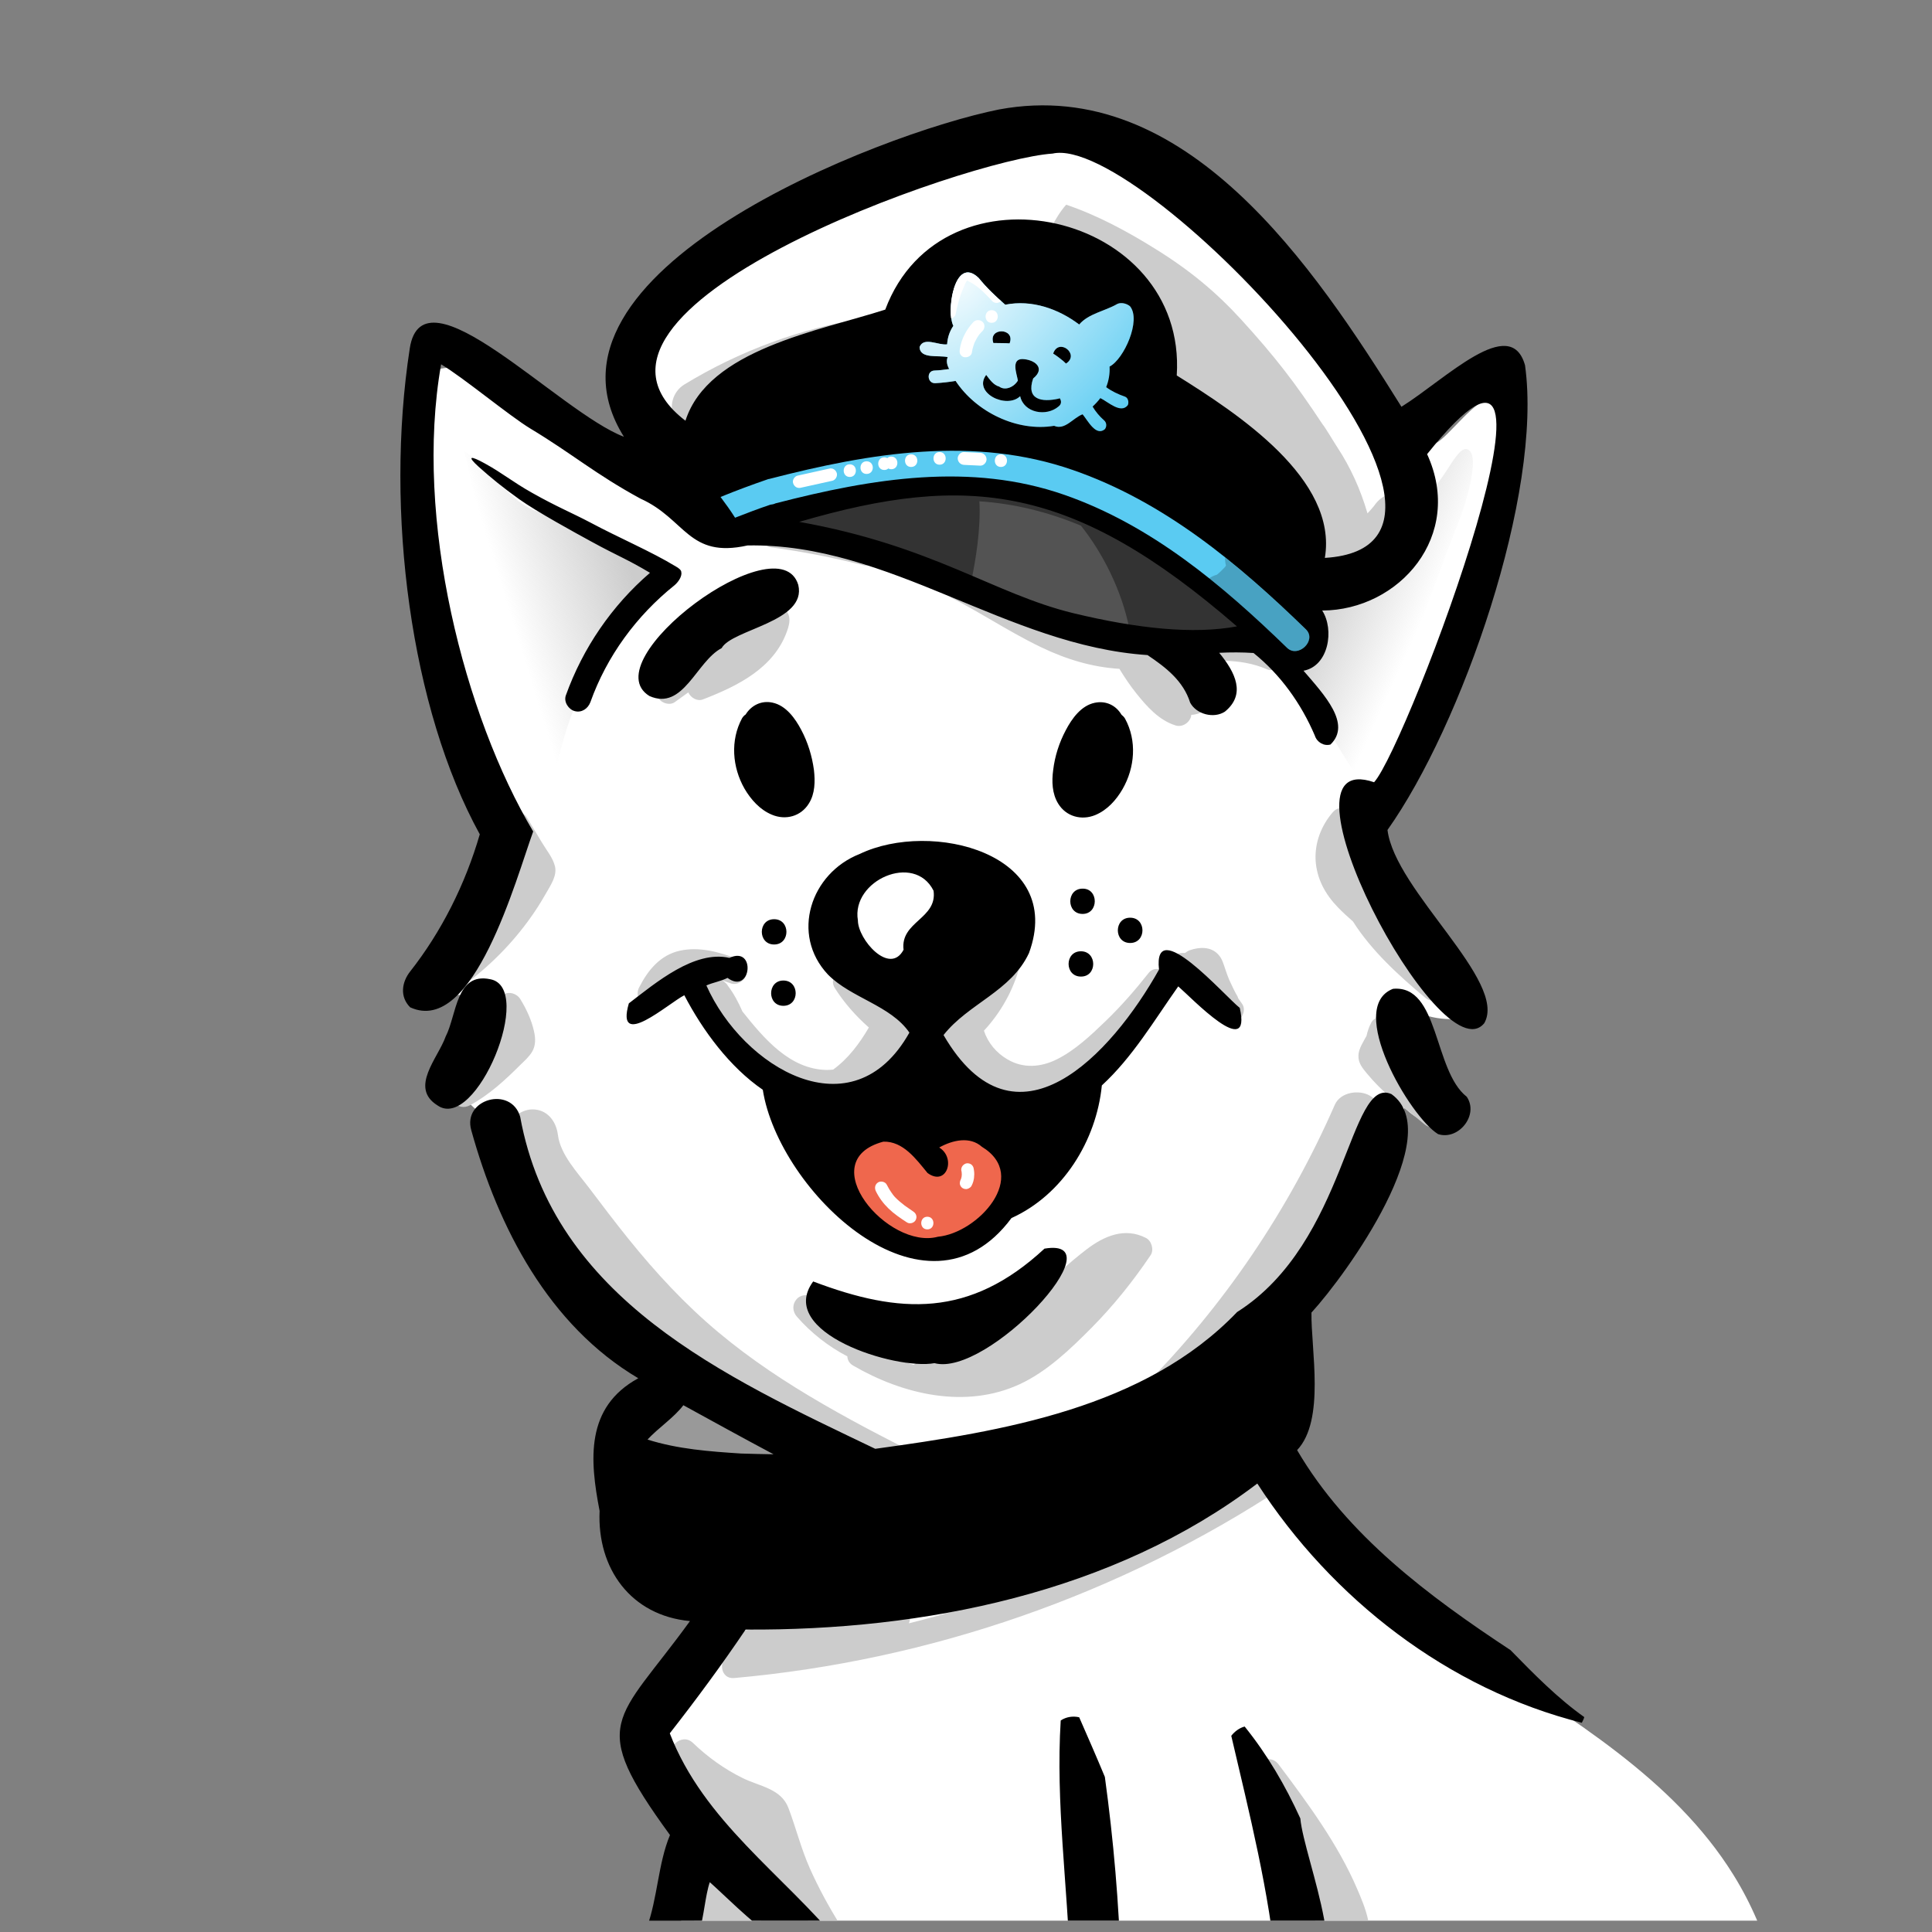 <?xml version="1.0" encoding="UTF-8"?> <svg xmlns="http://www.w3.org/2000/svg" xmlns:xlink="http://www.w3.org/1999/xlink" version="1.1" x="0px" y="0px" viewBox="0 0 1024 1024" style="enable-background:new 0 0 1024 1024;" xml:space="preserve"><rect x="0" y="0" width="1024" height="1024" fill="#808080" stroke="none"/> <style type="text/css"> .st0{display:none;} .st1{display:inline;fill:#FFFFFF;} .st2{clip-path:url(#SVGID_2_);} .st3{fill:#FFFFFF;} .st4{fill:url(#SVGID_3_);} .st5{fill:url(#SVGID_4_);} .st6{fill:#EF674D;} .st7{fill:#999999;} .st8{fill:#CCCCCC;} .st9{fill:#333333;} .st10{opacity:0.16;fill:#FFFFFF;} .st11{fill:#5ACBF2;} .st12{opacity:0.9;fill:url(#SVGID_5_);} .st13{opacity:0.2;} </style> <g id="Фон" class="st0"> <rect x="0" y="0" class="st1" width="1024" height="1024"></rect> </g> <g id="Собака"> <g> <defs> <rect id="SVGID_1_" y="-6" width="1024" height="1024"></rect> </defs> <clipPath id="SVGID_2_"> <use xlink:href="#SVGID_1_" style="overflow:visible;"></use> </clipPath> <g class="st2"> <path class="st3" d="M945.7,1096.2c1.5-35.8-8-72-26.9-102.4c-31.8-51.3-86.5-83-136.9-116.4c-28.4-18.8-56.2-39.5-78.7-65.2 c-24.3-27.7-32.9-59.5-42.1-94.6c40.5-32.7,70.4-80.2,83.2-130.6c6.6,6.7,14.3,9.6,23.7,10.7c-12.4-19.1-18.3-41.3-21.8-63.8 c11.3,6.7,23.5,7.7,36.3,4.5c-24.7-31.5-48.3-65-60.4-103.2c10.7-2,19.1-10.8,26-19.2c6.9-8.4,9.2-18.7,12.8-28.9 c14-39.1,24.2-74,36.6-118.5c1.9-6.7-0.3-14-2.7-20.5c-2.4-6.5,1.5-33.5-4.9-36c-6.4-2.5-22.4,19.7-28.6,22.6 c-6.3,2.9-11.6,7.4-16.8,11.9c-23.8-66-76.5-117-135.4-155.3c-8.8-5.7-17.8-11.2-27.6-14.8c-25.9-9.5-44.3-0.8-68.8,5.7 c-27.6,7.4-55,15.4-81.2,26.9c-32.3,14.3-62.7,34.2-84.7,61.9c-6.1,7.6-11.6,16.2-12.8,25.9c-2.4,19.2,12.2,35.9,26.1,49.2 c-21.3-13.9-47.3-12.9-71.6-20.1c-18.1-5.3-24.4-27.8-42.9-31.4c0,0-10.6-0.2-14.2,1.5c-6.3,3-13.5,27.2-13.3,34.1 c2.7,76.1,5.5,155.4,51.6,216.4c-8.4,28.5-21.6,54.4-38.5,78.8c9,1.4,16.7,2.7,25.7,4.2c0.4,17.4-4.4,34.8-15.7,48 c8.6,8.2,15.3,15,25.2,21.4c12.5,54.6,48.6,102.1,96.6,131c-8.8,10.8-23.7,15.6-30.7,27.6c-4.6,8-5.1,17.6-4.9,26.8 c0.2,9.6,0.9,19.2,2.2,28.7c0.5,3.8,1.1,7.6,2.8,11c1.8,3.8,4.8,6.8,7.8,9.8c6.2,6.3,12.4,12.6,20,17.1s16.7,7,25.2,4.9 c-8.6,19.9-24,36.6-37.1,53.9c-4.7,6.2-9.5,13.4-8.2,21c0.7,3.9,2.8,7.3,5,10.5c8.1,12.2,17.1,23.8,26.8,34.8 c-4.6,23.7-12.6,46.7-19.2,69.9L945.7,1096.2z"></path> <linearGradient id="SVGID_3_" gradientUnits="userSpaceOnUse" x1="700.873" y1="302.465" x2="754.764" y2="326.895"> <stop offset="0" style="stop-color:#CCCCCC"></stop> <stop offset="1" style="stop-color:#CCCCCC;stop-opacity:0"></stop> </linearGradient> <path class="st4" d="M750.2,263.6c13,1.1,21.4-30.3,28.4-25c6.1,4.6-3,31.5-4.2,34.7c-12.5,31.5-22.6,61.6-34.4,91.8 c-6.1,15.6-13.6,30.2-22,44.4c-15.5-22.6-24.5-46.7-45.3-64.5c7.3-9.5,11.1-20.3,13.9-32c10.6,2.3,21.7,5.6,31.9,1.8 c3.1-1.2,6-2.8,8.8-4.5c5.7-3.3,11.4-6.7,15.9-11.5C751.5,289.9,753.8,275.2,750.2,263.6z"></path> <linearGradient id="SVGID_4_" gradientUnits="userSpaceOnUse" x1="335" y1="302.874" x2="269.59" y2="323.074"> <stop offset="0" style="stop-color:#CCCCCC"></stop> <stop offset="1" style="stop-color:#CCCCCC;stop-opacity:0"></stop> </linearGradient> <path class="st5" d="M246.1,239.2c18.6,12.1,22.8,28.8,44.5,33.6c10,2.2,17.3,10.8,26.6,15c13.2,6,32.5,5.8,41.8,17 c-34.6,31.3-54.3,55.9-63.9,101.5C273.3,343.9,260,302,246.1,239.2z"></path> <path class="st6" d="M491.4,663.2c20.9,3.1,41.2-12.9,48.9-32.5c2-5,3.3-10.5,2.4-15.8c-1.4-8.1-8-14.5-15.5-17.7 c-7.5-3.3-15.9-3.8-24.1-3.9c-7.7-0.1-15.5,0.2-23.2,0.9c-21.1,1.8-44.8,14.4-30.7,39C458,648.3,473.7,660.6,491.4,663.2z"></path> <path class="st7" d="M441.2,776.9c-27.5-12.5-53.4-28.7-76.8-47.9c-12.3,11.3-23.5,24.5-34,37.5 C366.8,781.5,403.1,786.5,441.2,776.9z"></path> <path class="st8" d="M480,291.6c-2.7-4.7,0.8-12.1,7.2-9.9c21,7.2,41.1,16.7,60,28.3c1.9-1.9,4.7-2.7,7.8-1.1 c9.2,5.3,18.7,9.8,28.7,13.4c1.2,0.5,2.1,1.3,2.8,2.1c2.3,0,4.7,0.4,6.9,0.6c17.7,2,35.3,4,53,6c3.7,0.4,5.7,3.1,6.2,6 c6.1,0.3,12.1,1.2,18.1,3.2c2.7,3.7,5.3,7.5,7.9,11.3c-1.1,2.8-3.8,4.7-7.4,3.1c-14.4-6.1-29.5-4.6-44.6-2.6 c4.2,4.8,8.3,9.5,12.5,14.3c3,3.4,2.4,8-1.4,10.6c-1.9,1.3-4.1,1.9-6.3,2c-0.1,0.6-0.1,1.1-0.4,1.7c-1.3,3-4.7,4.9-7.9,3.9 c-8.8-2.7-15.3-10.1-20.9-17.1c-3.3-4.1-6.2-8.5-8.9-12.9c-14.4-0.9-28.1-5-41.6-11.5c-18.9-9.1-36.2-21.2-55.3-30.1 c-11.5-5.4-23.4-9.8-35.5-13.4c-1.1,0.3-2.2,0.4-3.3,0.1c-16.1-4.1-32.4-7.3-48.9-9.5c-3.6-0.5-5.6-5.1-4.7-8.3 c1.1-3.8,4.7-5.2,8.3-4.7c5.9,0.8,11.7,1.8,17.5,2.9c1.3-0.7,2.7-1.1,4.5-0.8C450,282,465.2,286.2,480,291.6z M389.1,889.4 c104-9.3,204.7-44.2,291.9-101.8c7.2-4.7,0.5-16.4-6.8-11.6c-58.9,38.9-124.2,67.4-192.5,84.4c0.6-1.4,0.8-3,0.4-4.4 c-1-3.8-4.7-5.3-8.3-4.7c-9,1.5-18,2.9-27.1,4.4c-6.7,0.2-13.5,0.6-20.2,1.2l-13.3,0.7c-1.5,0.1-2.7,0.7-3.7,1.4 c-2.6,0.4-5.1,0.7-7.7,1.2c-2.4,0.4-3.7,1.8-4.3,3.5c-3.2,0.5-6.4,1-9.7,1.6c-5.9,1-6,8.8-2.1,11.9 C380.8,880.4,381.8,890,389.1,889.4z M608.8,515.7c-7.1,9-14.6,17.6-22.9,25.6c-7.8,7.5-16,15.3-25.8,20.2 c-8.5,4.2-17.8,4.9-26.1,0c-5.9-3.4-10.4-8.8-12.5-15.2c8.9-9.6,15.5-21.3,18.9-34c0.9-3.4-1.1-7.5-4.7-8.3 c-3.5-0.8-7.3,1.1-8.3,4.7c-0.8,2.8-1.7,5.6-2.7,8.3c0,0-0.1,0.1-0.1,0.2c-0.1,0.2-0.3,0.7-0.4,0.8c-0.3,0.6-0.6,1.3-0.9,1.9 c-0.6,1.3-1.3,2.7-2.1,4c-1.4,2.5-3,5-4.7,7.3c-0.2,0.3-0.4,0.6-0.6,0.9c0,0,0,0,0,0.1c-0.3,0.4-0.7,0.9-1,1.3 c-2.4-0.5-5.1,0.1-6.7,2c-4.2-4.6-12.8-1.2-11.4,6.2c3.6,19.4,12,40.5,33.2,45.8c4,1,6.9-1.5,7.9-4.5c6.4,2.3,13.2,2.9,20.1,0.3 c12.6-4.8,23.3-16.3,32.7-25.6c10-9.9,19-20.7,27.4-32c0.1-0.1,0.2-0.2,0.3-0.3c0,0,0,0,0,0c0.3-0.5,0.7-0.9,1.1-1.4 C623.8,517.7,613.5,509.7,608.8,515.7z M626.3,518.6c0.6-0.1,1.3-0.1,1.9,0c0.3,0.1,0.7,0.1,0.8,0.2c0.3,0.1,0.7,0.2,1,0.3 c0,0,0,0,0,0c0.5,0.2,1.2,0.7,1.3,0.7c0.3,0.2,0.6,0.4,0.9,0.6c0,0,0,0,0,0c0.5,0.4,0.9,0.8,1.4,1.2c1,1,2,2.1,2.9,3.2 c0,0,0.1,0.1,0.1,0.2c0.1,0.2,0.3,0.4,0.3,0.4c0.4,0.5,0.8,1.1,1.2,1.6c1,1.3,1.9,2.6,2.9,3.9c1.9,2.6,3.8,5.3,5.7,7.9 c1.1,1.5,2.2,2.6,4,3.1c1.6,0.4,3.8,0.2,5.2-0.7c2.8-1.8,4.6-6.2,2.4-9.2c-0.7-1-1.4-2-2.1-3c-0.1-0.2-0.1-0.5-0.2-0.7 c-1.7-2.9-3.1-6-4.5-9c-0.7-1.8-1.4-3.5-2-5.4c-1-2.9-1.7-5.8-3.8-8c-3.9-4.3-10-4-15-2.3c-1,0.3-1.8,0.9-2.6,1.5 c-0.6,0-1.2,0-1.8,0c-1.8,0.2-3.4,0.6-4.8,2c-1.2,1.2-2,3.1-2,4.8C619.7,515.2,622.5,518.9,626.3,518.6z M441.6,566.9 c-1.1,0.1-2.2,0.2-3.2,0.2c-19.7-0.2-33.5-16.7-44.9-31c-2.1-4.8-4.5-9.4-7.7-13.6c-0.4-0.8-1-1.4-1.7-1.9 c-0.6-0.6-1.4-1-2.3-1.2c-1.6-0.4-3.8-0.2-5.2,0.7c-1.4,0.9-2.7,2.3-3.1,4c-0.4,1.6-0.4,3.8,0.7,5.2c2.6,3.5,4.8,7.3,6.6,11.2 c0.3,1.1,0.8,2.1,1.5,3c14.3,17.9,31.8,37,56.3,36.9c1.8,1.1,4.1,1.5,6.6,0.2c0.5-0.3,1.1-0.6,1.6-0.9c0.7-0.1,1.5-0.2,2.2-0.3 c1.4,1.7,3.6,2.5,6.3,1.5c10.1-3.6,17.4-10.4,23.5-18.5c4.1-4.5,7.5-9.7,9.8-15.5c0.1-0.1,0.1-0.2,0.2-0.3c0,0,0,0,0,0 c0.2-0.5,0.5-1,0.7-1.6c1.9-5.3-3.6-9.1-8.2-8.2c-0.3-0.4-0.6-0.7-0.9-1c0.1-0.4,0.3-0.8,0.4-1.2c1.6-7.1-8.7-12.3-12.3-5.2 c-0.5,1-1,2-1.5,3c-1.5-1.4-2.9-2.8-4.3-4.3c-0.9-0.9-1.7-1.9-2.5-2.9c-0.4-0.5-0.9-1-1.3-1.5c-0.1-0.2-0.3-0.4-0.4-0.5 c-1.5-2.1-3.1-4.2-4.5-6.4c-1.9-3-6.1-4.4-9.2-2.4c-3,1.9-4.4,6-2.4,9.2c5,7.9,11.1,14.8,18.1,21 C455.6,553,449.7,561,441.6,566.9z M607.3,656.1c-11.2-5.7-22.1-1-31.4,6.1c-9.5,7.3-18.3,15.5-27.3,23.4 c-18.3,15.9-37.6,31.4-61.8,36.5c-1,0.2-1.8,0.7-2.5,1.3c-2.8-0.8-5.5-1.8-8.1-2.8c0.2-3.2-1.5-6.3-4.7-7.1c-2-0.5-4-1.1-5.9-1.8 c-1-0.3-1.9-0.7-2.9-1.1c-0.4-0.2-0.9-0.3-1.3-0.5c-0.2-0.1-0.2-0.1-0.2-0.1c-0.1-0.1-0.2-0.1-0.4-0.2c-3.8-1.7-7.4-3.6-11-5.8 c-1.7-1-3.3-2.1-4.9-3.3c-0.4-0.3-0.9-0.6-1.3-1c-0.1-0.1-0.3-0.2-0.3-0.3c-0.8-0.6-1.6-1.3-2.4-2c-3.2-2.8-6.2-5.8-9-9 c-2.3-2.7-7.2-2.5-9.5,0c-2.6,2.8-2.5,6.7,0,9.5c7.5,8.6,16.6,15.7,26.7,21c0.1,1.9,1,3.7,3.1,4.9c26.3,15.3,59.6,23.2,88.4,9.8 c14.4-6.7,26.8-18.6,37.9-29.8c11.7-11.8,22.1-24.8,31.4-38.6C611.7,662.4,610.4,657.6,607.3,656.1z M562.5,151.6 c4.6,1.3,8.6,0,11.7-2.6c0.4,2.6,1.6,5,3.7,6.8c2.3,1.9,4.6,3.9,6.9,5.9c3.3-0.8,6.8-1.6,9.2-3.9c2.1-2,4.8-0.5,5.6,1.5 c1.1,0.6,2.3,1.3,3.3,2c1.9,1.4,3.7,3.1,4.7,5.3c0.3,0.5,0.5,1.1,0.5,1.7c0,0.3-0.1,0.6-0.1,0.9c-0.2,0.9-0.8,1.5-1.5,2 c-0.7,0.5-1.8,0.6-2.6,0.3c-0.7-0.2-1.7-0.8-2-1.5c-0.2-0.6-0.6-1.1-0.9-1.6c-0.4-0.5-0.9-1-1.4-1.4c-1.2-0.9-2.5-1.6-3.8-2.3 c-1.5,0.8-3,1.5-4.7,2.1c7.9,6.9,15.8,13.8,23.5,21c-0.7,2.6-0.8,5.3-0.2,8c1,3.9,3.2,7,5.8,9.9c-0.8,4.8,0.8,10,6,13.7 c8.1,5.6,16.3,11.3,24.4,16.9c1.2,0.8,2.3,1.3,3.5,1.7c13.7,11.2,25.6,24.6,35.2,39.9c1.7,2.8,4,4.5,6.4,5.5c0.5,2,1,4.1,1.5,6.2 c-0.8,2.6-1,5.5-0.3,7.9c1,3.1,2.9,6,5.7,7.7c-3.5,0.4-6.7,2.2-9,5.1c0,0,0.1,0,0.1,0c13.1-1.5,27.5-2.7,39.9-7.8 c-0.7-0.7-1.5-1.3-2.4-1.8c0.9-0.5,1.9-1,2.8-1.5c3-1.9,5.6-4,8.1-6.3c-0.2,2-0.8,3.9-1.3,5.9c3.2-1.9,6.2-4.1,8.9-6.9 c1.8-1.9,4-2.3,5.9-1.9c0-0.8,0.2-1.5,0.2-2.3c0-3.2-1.8-5.1-4.1-6c1.8-2.8,2.2-7.2,1.3-10.3c-0.9-3.1-3.3-6.5-6.2-8.1 c-3.1-1.7-6.9-2.5-10.4-1.4c-3.5,1.1-6,3.2-8.1,6.2c-0.1,0.1-0.2,0.3-0.3,0.4c-1,1.2-2.1,2.4-3.2,3.6 c-3.6-12.4-8.9-24.3-16.1-35.2c-1.1-1.6-6.5-10.7-7.7-12c-14.7-22.2-24.9-35.5-43.2-55.6c-13.1-14.3-27-26-45.8-37.6 c-14.3-8.9-30.3-17.6-46.9-23.2c-6.2,6.9-11.3,18.8-14.3,26.2C548,141.5,556.1,149.8,562.5,151.6z M429.2,990.2 c-4.6-10.4-7.3-21.3-11.3-31.9c-3.9-10.4-15.5-11.5-24.3-15.9c-9.7-4.8-18.5-11.1-26.3-18.6c-6.2-6-15.7,3.5-9.5,9.5 c0.5,0.5,1.1,1,1.6,1.5c-0.4,1.6-0.3,3.3,0.7,4.7c9.8,13.8,20,27.3,30.6,40.4c7,9.7,14.8,18.9,23.2,27.5c2.9,3,6.5,2.4,8.9,0.2 c3.4,6.6,6.9,13.1,10.9,19.4c4.6,7.3,16.3,0.5,11.6-6.8C439.2,1010.5,433.8,1000.5,429.2,990.2z M726,580.7 c-5.7-3.3-15.5-1.9-18.5,4.8c-24.5,55.9-58.8,106.7-101.9,150c-12.3,12.3,6.8,31.4,19.1,19.1c44.6-44.8,80.8-97.6,106.1-155.4 C733.7,592.5,732.8,584.7,726,580.7z M677.7,935.2c-5.1-6.8-16.8-0.2-11.6,6.8c7.6,10.1,15,20.5,22,31.2c-0.9,1-1.4,2.3-1.5,3.6 c-1.8,2.1-2,5.1-0.8,7.7c7.3,16.1,12.3,33.5,14.5,51c0.1,0.6,0.3,1.2,0.5,1.8c-4.2,3-8.3,6-12.5,9c-6.9,5-0.2,16.7,6.8,11.6 c5.5-3.9,10.9-7.9,16.3-11.8c4.5-3.3,9.5-6.5,12.2-11.5c5.6-10.3-0.1-23.8-4.3-33.5C709.2,977.5,693.1,955.7,677.7,935.2z M766.9,585.7c-1.5-0.8-2.9-1.6-4.3-2.4c-9.1-12.5-15.9-26.1-20.1-41c-0.4-1.3-1.1-2.3-2.1-3.1c-0.5-0.8-1.2-1.5-2.1-2.1 c-3-1.8-7.5-0.8-9.2,2.4c0,0.1-0.1,0.2-0.1,0.3c-0.9,0.5-1.7,1.2-2.2,2.2c-1.2,2.3-2,4.6-2.5,7c-1.7,3.2-4.2,6.8-4.3,10.4 c-0.2,4,2.2,6.8,4.6,9.7c1.9,2.3,3.9,4.5,6,6.6c5,5,10.5,9.5,16.3,13.5c2.7,2.2,5.4,4.5,8.1,6.7c1.8,1.5,4.1,2.1,6.3,1.6 c3,1,6.4,0.1,8-2.8C771.1,591.9,770.2,587.4,766.9,585.7z M422.7,1023.9c-5.2,0.7-10.5,1-15.7,1.1c0.2-1.8-0.3-3.8-1.9-5.3 c-4.1-4.1-8-8.4-11.5-13c-0.1-0.1-0.1-0.2-0.2-0.3c0,0-0.1-0.2-0.3-0.5c-0.5-0.6-0.9-1.3-1.4-1.9c-0.8-1.1-1.6-2.2-2.4-3.4 c-1.7-2.4-3.3-4.9-4.8-7.4c-0.3-0.4-0.7-0.7-1-1.1c0-0.2,0-0.4,0-0.6c0.3-3.3-2.8-6.2-5.8-6.6c-3.3-0.4-6.4,1.6-7.4,4.8 c-1.6,5.5-3.1,10.9-4.7,16.4c-0.8,2.7,0.5,5.7,2.7,7.3l-0.7,8.9c-0.1,0.7,0.1,1.3,0.3,2c-0.5,0.6-0.9,1.3-1.1,2.1 c-0.9,3.4,1.1,7.5,4.7,8.3c18.1,4,36.4,4.6,54.8,2.1c3.6-0.5,5.6-5.1,4.7-8.3C429.9,1024.7,426.3,1023.4,422.7,1023.9z M770.3,515.7c-12.9-10.9-25.8-21.6-38.6-32.6c-0.9-1-1.8-2-2.7-3c-2-2.4-4.1-4.9-5.8-7.6c-3.1-7-4.7-14.4-4.4-22.2 c0.3-3,0.7-6,1.1-8.9c0.3-2.4-0.8-4.1-2.4-5.2c0.5-5.7-6.5-11-11.1-5.7c-6.1,7.1-9.6,16.1-9.1,25.5c0.6,9.8,5.1,18,11.9,25 c2.5,2.6,5.2,5,7.9,7.4c9.8,15.5,24.4,28.8,38.3,40.4c3.9,3.3,8.9,1.2,10.9-2.2C771.3,525.9,775.1,519.8,770.3,515.7z M282,557.5 c2-3.3,1.9-7.3,1-11c-1.3-5.9-4-11.7-7.2-16.9c-1.9-3.1-6-4.3-9.2-2.4c-2.9,1.7-4.1,5.6-2.6,8.6c-0.4,0.6-0.7,1.2-0.9,1.9 c-5.5,10.1-11.1,20.2-16.6,30.3c-0.1,0.2-0.1,0.4-0.2,0.6c-1.8,2.3-3.6,4.5-5.4,6.7c-2.1,2.6-2.8,6-0.5,8.8 c2.1,2.7,5.6,3.4,8.7,1.7c10.2-5.5,18.8-13.5,27-21.7C278.2,562.1,280.5,560,282,557.5z M482.3,799.1 c15.5,7.8,29.2-15.5,13.6-23.3c-40-20.2-80.7-40.8-115.2-69.7c-17.7-14.8-33.3-31.7-47.7-49.6c-7.1-8.8-13.9-17.8-20.7-26.8 c-6.1-8.1-15.3-17.7-16.6-28.2c-0.9-7.2-5.6-13.5-13.5-13.5c-6.6,0-14.4,6.2-13.5,13.5c3.1,25.2,22.4,45,37.4,64.3 c15.5,19.8,31.9,39,50.9,55.5C394.5,753.8,438.4,776.9,482.3,799.1z M357.7,372.1c2.4-1.7,4.7-3.4,7.1-5.1 c1.3,2.8,4.7,4.9,7.8,3.7c18.3-7.1,37.6-16.5,44.6-36.3c0.8-2.3,1.5-4.8,1.1-7.3c-0.7-3.7-3.7-6.5-7.6-6.7 c-4.6-0.1-9.9,2.7-13.9,4.5c-8.7,3.9-16.6,9.3-24,15.3c-8.2,6.6-15.7,13.9-23.2,21.3c-2.4,2.3-2.6,6.2-0.5,8.8 C350.9,372.7,355,374.1,357.7,372.1z M341.2,532.1c3,1.8,7.5,0.8,9.2-2.4c0.9-1.7,1.8-3.4,2.8-5c1.2-1.9,1.4-2.3,2.8-3.7 c0.6-0.6,1.3-1.3,2-1.8c0.1-0.1,0.4-0.3,0.5-0.3c0.4-0.2,0.8-0.5,1.2-0.7c0.4-0.2,0.7-0.4,1.1-0.5c0.1,0,0.4-0.2,0.6-0.2 c1-0.3,2.1-0.6,3.1-0.8c0.1,0,0.7-0.1,0.9-0.1c0.2,0,0.8-0.1,0.9-0.1c1-0.1,1.9-0.1,2.9,0c2.1,0.1,3.1,0.2,5.2,0.7 c4.4,0.9,8.7,2.5,12.9,4c3.3,1.2,7.5-1.3,8.3-4.7c0.9-3.8-1.1-7-4.7-8.3c-9.9-3.6-20.1-6.6-30.6-4.3 c-10.3,2.3-16.8,10.2-21.4,19.2C337.1,526.2,337.9,530.2,341.2,532.1z M376.4,227.1c27.5-16.8,57.2-27.5,89.2-32.5 c7.2-1.1,11.2-10.2,9.4-16.6c-2.1-7.7-9.4-10.6-16.6-9.4c-33.8,5.3-66.5,17.4-95.7,35.2c-6.2,3.8-8.6,12.1-4.8,18.5 C361.6,228.5,370.2,230.9,376.4,227.1z M248,520.6c13.8-10.6,25.7-23,35.4-37.4c2.3-3.4,4.4-6.9,6.4-10.4 c2.2-3.9,5.4-8.6,4.4-13.4c-1-4.6-4.7-9-7-12.9c-2.6-4.3-5.2-8.6-7.8-13c-4-6.6-14-2.2-12.3,5.2c0.4,1.6,0.7,3.1,1,4.6 c-0.7,1.1-1.3,2.4-1.4,3.8c-0.4,3.3-0.9,6.6-1.6,9.8c-2.2,7.5-6.1,14.7-9.3,21.6c-4.9,10.5-10.1,20.9-15.4,31.2 c-0.1,0.1,0,0.2-0.1,0.3c-2.2,2.2-3.2,5.2-1.4,8.2C240.5,521.1,245.1,522.9,248,520.6z"></path> <path class="st3" d="M485.3,646.7c-0.8,1.5-3.1,2.2-4.6,1.2c-3.4-2.2-6.8-4.5-9.7-7.3c-2.8-2.7-5.1-5.8-6.8-9.3 c-0.8-1.7-0.4-3.6,1.2-4.6c1.4-0.9,3.8-0.4,4.6,1.2c0.8,1.6,1.7,3.1,2.7,4.5c0.1,0.2,0.3,0.3,0.4,0.5c0,0,0,0,0,0.1 c0.3,0.3,0.6,0.7,0.8,1c0.6,0.6,1.1,1.2,1.8,1.8c0.7,0.6,1.4,1.3,2.1,1.8c0.2,0.1,0.4,0.3,0.5,0.4c0.1,0,0,0,0.1,0.1c0,0,0,0,0,0 c0.3,0.2,0.7,0.5,1,0.8c1.5,1.1,3.1,2.1,4.6,3.2C485.7,643.2,486.2,645,485.3,646.7z M491.5,644.9c-4.3,0-4.3,6.7,0,6.7 C495.8,651.6,495.8,644.9,491.5,644.9z M516,619c-0.2-0.8-0.8-1.6-1.5-2c-0.7-0.4-1.8-0.6-2.6-0.3c-1.7,0.6-2.8,2.3-2.3,4.1 c0.1,0.2,0.1,0.4,0.1,0.6c0.1,0.7,0.1,1.4,0,2.1c-0.1,0.7-0.3,1.4-0.6,2c0,0,0,0,0-0.1c-0.3,0.8-0.5,1.6-0.3,2.4 c0.2,0.8,0.8,1.6,1.5,2c0.8,0.4,1.7,0.6,2.6,0.3c0.8-0.3,1.6-0.8,2-1.5c0.4-0.8,0.8-1.7,1-2.5c0.2-0.8,0.4-1.7,0.4-2.6 C516.5,622.1,516.3,620.5,516,619z"></path> <path class="st9" d="M413.9,274.8c89.2-30.9,173.5-17.7,250.9,59.5l-2.6,9c-48.1,2.9-93.7-2.2-133.8-21.8 c-32.8-16.1-70.4-30.7-113.3-37.8L413.9,274.8z"></path> <path class="st10" d="M515,307c19.6,8.3,36.7,16,55.7,20.7c9.7,2.3,19,4.2,27.9,5.7c-4-20.6-14.4-40.7-25.7-54.8 c-18.1-7.5-35.7-11.7-53.8-12.9C519.9,280.3,517.1,296.8,515,307z"></path> <path d="M573.8,484.4c-8.7,0-8.7-13.4,0-13.4C582.4,470.9,582.4,484.4,573.8,484.4z M599,499.8c8.7,0,8.7-13.4,0-13.4 C590.3,486.4,590.3,499.8,599,499.8z M344.2,368.9c18,8,24.8-18.3,38.3-25.4c5.5-10,45.3-13.9,40.6-33.5 C412.9,276.4,313.7,350.1,344.2,368.9z M572.9,504.2c-8.7,0-8.7,13.4,0,13.4C581.6,517.7,581.6,504.2,572.9,504.2z M594.4,378.8 c-2.8-4.8-8.1-7.6-14.2-6.3c-7.2,1.5-12.1,8.4-15.3,14.5c-3.5,6.6-5.8,13.7-6.7,21.2c-0.8,5.9-0.6,12.5,2.7,17.8 c4.2,6.8,12.3,9,19.6,6c6.3-2.6,11.1-7.9,14.5-13.8c6.5-11.3,7.7-25.6,1.3-37.3C595.8,380,595.1,379.4,594.4,378.8z M839.7,910.1 c-0.3,1.1-0.8,2-1.3,3c-70.9-17.8-132.5-65.7-172-126.8c-76.4,58.1-177,78-271.2,77.4c-12.7,18.8-26.2,37.1-40.2,55 c18,46.7,60,74.7,90.6,111.8c-11.5,26.4-56.3-21.5-69.4-32.9c-4.8,14-2.5,44.2-24.1,40.9c-7-1.6-11.4-9.8-9.4-16.5 c5.9-15.9,6-34,12.4-49.4c-44.1-60.5-28.4-59.5,10.6-113.4c-31.3-2.9-49.3-27.8-47.9-58.4c-5.2-26.9-7.7-54.9,20.5-70.3 c-47.5-28.1-74.2-79.8-88.5-131.4c-4.8-16.7,21.1-23.7,25.9-7.2c17.6,96.6,108.3,137.7,188.2,176c67.5-9.3,142.9-21.5,191.8-72.5 c58.5-37,59.2-125.5,81.8-115.5c29.5,21.1-23.5,95.2-42.4,115.8c-0.3,19.5,7.4,57-7.6,72.9c26.5,45.3,69.9,77.5,113.1,106 C813.1,887.4,825.6,900.1,839.7,910.1z M410,770.8c-16-8.5-31.9-17.3-47.8-26c-5.1,6.7-13.3,12-19,18.2 c16.2,5.1,32.8,6.3,49.6,7.4C398.5,770.6,404.3,770.7,410,770.8z M259.8,519c-18.2-3.8-17.7,19-23.6,30.4 c-4,11.4-19.4,27.1-4.3,36.5C252.3,600.1,283.9,523.4,259.8,519z M572,910.2c-3.4-0.8-7-0.2-9.8,1.7c-2.7,43.8,3.6,86.9,5,130.8 c0.5,17.3,27.4,17.3,26.9,0c-1-33.8-3.9-67.4-8.5-100.9C581.2,931.2,576.6,920.7,572,910.2z M659.7,915.1 c-2.7,0.7-5.2,2.5-7.1,4.9c9.6,41.2,20.2,82.8,24.1,125.2c0.6,7.2,5.8,13.4,13.4,13.4c30.3-6.6,1.1-72.8-0.9-94.8 C681.3,946.4,671.7,930,659.7,915.1z M553.6,661.8c-39.7,36.8-76.7,34.8-122.6,17.4c-19.9,27.1,43.6,47.1,64.3,43.3 C523.3,730.1,593,655.2,553.6,661.8z M738.3,524.1c-25.1,9.8,9,67.9,23.9,77c10.8,3.5,21.8-10.1,15.2-19.8 C759.7,567.4,762.9,521.8,738.3,524.1z M428.7,425.9c3.3-5.2,3.4-11.8,2.7-17.8c-1-7.4-3.2-14.6-6.7-21.2 c-3.2-6.1-8.1-13-15.3-14.5c-6-1.3-11.3,1.6-14.2,6.3c-0.8,0.5-1.4,1.2-1.9,2c-6.3,11.7-5.2,25.9,1.3,37.3 c3.4,5.8,8.2,11.2,14.5,13.8C416.4,434.9,424.5,432.7,428.7,425.9z M584,575.3c-2.9,29.3-20.7,58-47.9,70.3 c-45.4,61.2-123.5-14.5-131.8-68c-17.5-12-31.8-31.3-41.6-50.1c-8.3,4.2-36.7,29.6-29.4,4.3c14.4-11,34.8-28.3,53.3-24.1 c14.3-6.7,11.6,19.9-1,10.6c-3.5,1.8-7.6,2.4-11.2,4c19.2,43.3,77.4,78.8,107.6,25c-10-14.5-30.9-18.3-43.2-30.8 c-19.9-21.2-9.2-53.7,16.9-63.9c37.7-18.1,109.1-0.5,89.7,52.5c-9.4,20.3-32.2,26.8-45.3,43.5c38.1,65.5,89,10.3,114.2-34.7 c-3.3-29.9,35,14.2,42.8,20.3c6.5,28.5-25.4-5.2-32.6-11.4C611.7,540.9,600.3,560.3,584,575.3z M494.8,472.1 c-10.2-20.4-43.7-5.4-40.1,15.7c0,10.2,16.9,29.4,24.2,15.6C477.1,488.4,496.9,487,494.8,472.1z M520.4,607.8 c-6.3-5.6-15.4-3.6-22.6,0.4c9.1,5.6,3.9,20.9-6.2,13.5c-6-7.3-12.9-16.9-23.4-16.6c-37.9,10.1,2.5,57.5,28.9,50.4 C518.4,653.5,545.9,623.3,520.4,607.8z M410.3,487.2c-8.7,0-8.7,13.4,0,13.4C419,500.6,419,487.2,410.3,487.2z M299.9,368.6 c-1.2,3.4,1.4,7.4,4.7,8.3c3.7,1,7-1.3,8.3-4.7c8.7-24.4,24.4-45.8,44.6-62c1.8-1.5,4.1-4.6,3.6-6.9c0.1-1.1-1.5-2.3-2.8-3 c-13.3-8.1-30-15.1-45.7-23.5c-9.7-5.1-17.5-8.2-30.6-15.6c-10.5-5.9-15.6-10.4-25.1-15.6c-7.6-4.2-9.6-4-3.2,1.8 c6.6,5.9,12.7,10.9,21.5,17.2c9.4,6.7,29.7,17.8,38.5,22.6c13.7,7.5,18.6,9.1,30.8,16.4C324.3,321,308.9,343.5,299.9,368.6z M415.2,533.1c8.7,0,8.7-13.4,0-13.4C406.6,519.7,406.5,533.1,415.2,533.1z M735.4,439.9c4,32.3,63.9,80.2,51.3,102.4 c-23.2,28.6-115.8-147.4-58.4-127.7c17.6-19.3,117.6-285.4,28.1-173.9c19.8,43.2-14.7,82.7-55.6,82.9c6.5,10.1,3.5,29.4-9.9,31.9 c11.1,12.9,25.5,28.2,14.3,39.1c-3.5,1-7.2-1.2-8.3-4.7c-7.3-17.1-18.3-32.4-32.5-43.8c-6-0.4-12.1-0.4-18.2-0.1 c8.6,10.4,14.3,22,3,31.2c-5.9,3.8-15.1,1.4-18.4-4.8c-3.6-11.5-12.9-18.7-22.6-25.2c-74.4-4.9-136.6-59.5-212-58.1 c-31.4,7-32.7-14-56.7-24.8c-23.8-12.9-36.2-23.8-58.3-37.1c-11.4-6.9-35.6-27.1-47.4-34.1c-14.5,82.2,12.4,186.4,48.8,247.6 c-9,24.7-31.6,108.6-65.2,93.2c-5.6-5.6-4.5-13.3,0-19c16.6-21.1,29.2-46.2,36.9-72.7c-36.5-66.3-50.5-170.9-37.1-257.6 c6.9-44.6,79.1,33.8,113.5,46.9c-54.6-87,135.4-160.8,198.9-173.5c0,0,0,0,0,0c99.1-18.3,167,83.6,213.2,157.6 c23.4-14.6,57.8-49.5,65.5-22C817.8,261.7,774.6,384.7,735.4,439.9z M557.9,81.4c-45.6,3-271.8,82.4-194.6,141.6 c12.1-37.8,70.8-47.6,105.9-58.9c30.5-81.3,160.1-51.7,154.5,34.9c32.3,20.2,85.5,54.9,78.5,96.7 C812.6,289,606.1,70.4,557.9,81.4z M568.9,325c34,8.2,63.6,11.3,86.7,7c-86.7-75.2-142.4-81.6-232-55.4 C494.6,289.3,526.8,314.8,568.9,325z"></path> <path class="st11" d="M588.1,194.3c0.2,4-0.5,7.6-1.8,10.9c3,2.2,6.4,3.8,9.9,5c1.8,0.6,2.2,3,1.6,4.5 c-3.7,4.9-10.6-1.8-14.6-3.7c-1.2,1.6-2.6,3.1-4.1,4.5c1.6,2.7,3.7,5.2,6.1,7.3c1.4,1.2,1.5,3.3,0.4,4.7c-4.8,4-9.1-4.7-11.8-7.9 c-5,1.8-9.3,8.6-15.1,6.1c-19.7,3.3-41.4-7.4-52.2-23.8c-3.6,0.6-7.2,1-10.8,1.2c-4.3,0.2-4.8-6.5-0.5-6.7 c2.6-0.1,5.3-0.4,7.9-0.8c-1.1-1.9-1.7-4.3-0.8-6.3c-4.5-1.2-14.8,1.2-14.9-5.4c2.2-5.6,10.1-0.7,14.6-1.4 c0.2-3.4,1.2-6.7,3.3-9.8c-3.8-7.2,0.5-37.8,13.4-25.4c4.2,5.2,9,9.8,14.1,14.2c14.1-2.8,28.2,2.2,39.2,10.5 c4.9-5.8,13.7-7.1,20.2-10.9c2.1-1,5-0.2,6.7,1.2C605,169.7,595.7,190.4,588.1,194.3z M561.1,211.3c-8.9,2-17.4,0.6-13.5-10.7 c6.8-5.5,0.8-10.1-5.8-10.3c-6,0.1-2.9,7.8-2.3,11.4c-1.9,3.3-6.6,5.6-9.9,3.2c-3-0.8-5-3.7-6.9-6.2c-7.2,9.5,10.8,18.3,18,11.3 c2,8.9,13.9,11,20.4,5.4c1.6-1.2,1.5-3,0.6-4.3C561.5,211.1,561.3,211.2,561.1,211.3z M527.2,181.8c0,0-0.1,0-0.1,0 c2.7,0.1,5.3,0,8,0.2c3.3-8.3-11.5-8.7-8.6-0.2C526.7,181.8,527,181.8,527.2,181.8z M563.5,191.3c0.5,0.5,1,0.9,1.5,1.4 c7.6-4.9-3.9-13.9-6.8-5.3C560.1,188.6,561.8,189.9,563.5,191.3z"></path> <radialGradient id="SVGID_5_" cx="510.507" cy="152.553" r="108.775" gradientTransform="matrix(0.683 0.731 -1.271 1.187 355.845 -401.58)" gradientUnits="userSpaceOnUse"> <stop offset="0" style="stop-color:#FFFFFF"></stop> <stop offset="1" style="stop-color:#FFFFFF;stop-opacity:0"></stop> </radialGradient> <path class="st12" d="M588.1,194.3c0.2,4-0.5,7.6-1.8,10.9c3,2.2,6.4,3.8,9.9,5c1.8,0.6,2.2,3,1.6,4.5 c-3.7,4.9-10.6-1.8-14.6-3.7c-1.2,1.6-2.6,3.1-4.1,4.5c1.6,2.7,3.7,5.2,6.1,7.3c1.4,1.2,1.5,3.3,0.4,4.7c-4.8,4-9.1-4.7-11.8-7.9 c-5,1.8-9.3,8.6-15.1,6.1c-19.7,3.3-41.4-7.4-52.2-23.8c-3.6,0.6-7.2,1-10.8,1.2c-4.3,0.2-4.8-6.5-0.5-6.7 c2.6-0.1,5.3-0.4,7.9-0.8c-1.1-1.9-1.7-4.3-0.8-6.3c-4.5-1.2-14.8,1.2-14.9-5.4c2.2-5.6,10.1-0.7,14.6-1.4 c0.2-3.4,1.2-6.7,3.3-9.8c-3.8-7.2,0.5-37.8,13.4-25.4c4.2,5.2,9,9.8,14.1,14.2c14.1-2.8,28.2,2.2,39.2,10.5 c4.9-5.8,13.7-7.1,20.2-10.9c2.1-1,5-0.2,6.7,1.2C605,169.7,595.7,190.4,588.1,194.3z M561.1,211.3c-8.9,2-17.4,0.6-13.5-10.7 c6.8-5.5,0.8-10.1-5.8-10.3c-6,0.1-2.9,7.8-2.3,11.4c-1.9,3.3-6.6,5.6-9.9,3.2c-3-0.8-5-3.7-6.9-6.2c-7.2,9.5,10.8,18.3,18,11.3 c2,8.9,13.9,11,20.4,5.4c1.6-1.2,1.5-3,0.6-4.3C561.5,211.1,561.3,211.2,561.1,211.3z M527.2,181.8c0,0-0.1,0-0.1,0 c2.7,0.1,5.3,0,8,0.2c3.3-8.3-11.5-8.7-8.6-0.2C526.7,181.8,527,181.8,527.2,181.8z M563.5,191.3c0.5,0.5,1,0.9,1.5,1.4 c7.6-4.9-3.9-13.9-6.8-5.3C560.1,188.6,561.8,189.9,563.5,191.3z"></path> <path class="st11" d="M692.2,333.6c-35.9-34.9-75.3-67.8-123.6-84.5c-52.1-18.1-106.7-9.3-161.1,4.8c-0.2,0-0.4,0-0.5,0.1 c-8.4,2.9-16.8,6-25.1,9.4c0,0,0,0,0,0c2.7,3.6,5.3,7.2,7.7,11c6.2-2.4,12.4-4.8,18.7-6.9c1-0.1,1.9-0.3,2.7-0.7 c51.8-13.4,103.6-21.8,153.2-4.5c46.1,16.1,83.7,47.8,118,81.1C688.1,349,698.1,339.4,692.2,333.6z"></path> <path class="st13" d="M682.1,343.3c-13.2-12.8-26.8-25.3-41.2-36.8c1.2-0.8,2.6-1.5,4.1-1.9c1.6-1.3,3-2.7,4.4-4.2 c0.1-0.2,0.2-0.4,0.4-0.6c-0.4-1.4-0.5-2.9-0.5-4.3c15,11.9,29.3,25,43,38.3C698.1,339.4,688.1,349,682.1,343.3z"></path> <path class="st3" d="M506.5,166.5c-0.2,1.2-1.3,2-2.4,2.3c-1.4-10.6,3.3-32.1,14.5-21.4c3.6,4.4,7.7,8.4,12,12.2 c-1.3,1.2-3.5,1.3-4.7,0c-2.2-2.4-4.5-4.8-7-6.9c-1.1-0.9-2.2-1.7-3.5-2.5c-0.7-0.4-1.4-0.8-2.2-1.2c0.1,0-0.4-0.1-0.7-0.3 c0,0-0.3,0.6-0.4,0.7c-0.4,0.7-0.7,1.4-1,2.1c-0.7,1.5-1.3,3.1-1.9,4.7C508,159.7,507.2,163,506.5,166.5z M515.1,186.9 c0.2-1.2,0.4-2.3,0.8-3.5c0.2-0.6,0.4-1.2,0.6-1.7c0-0.1,0.1-0.2,0.1-0.2c0.1-0.3,0.3-0.6,0.4-0.8c0.5-1.1,1.1-2.1,1.8-3.1 c0.1-0.2,0.3-0.4,0.5-0.6c0.1-0.1,0.1-0.2,0.2-0.2c0.4-0.5,0.8-1,1.3-1.4c1.2-1.3,1.4-3.5,0-4.8c-1.3-1.2-3.4-1.3-4.8,0 c-3.8,4-6.5,9.1-7.3,14.6c-0.1,0.9-0.2,1.7,0.3,2.6c0.4,0.7,1.2,1.4,2,1.5C512.6,189.6,514.8,188.8,515.1,186.9z M525.6,164.4 c-4.3,0-4.3,6.7,0,6.7C529.9,171.1,529.9,164.4,525.6,164.4z M443.5,250.7c-0.6-1.8-2.3-2.8-4.1-2.3c-5.6,1.2-11.1,2.5-16.7,3.7 c-1.7,0.4-2.9,2.5-2.3,4.1c0.6,1.8,2.3,2.8,4.1,2.3c5.6-1.2,11.1-2.5,16.7-3.7C442.9,254.4,444,252.3,443.5,250.7z M450.4,246.1 c-4.3,0-4.3,6.7,0,6.7C454.7,252.8,454.7,246.1,450.4,246.1z M459.3,244.5c-4.3,0-4.3,6.7,0,6.7 C463.7,251.2,463.7,244.5,459.3,244.5z M472.4,242c-0.9,0-1.6,0.3-2.1,0.8c-0.4-0.2-0.9-0.4-1.6-0.4c-4.3,0-4.3,6.7,0,6.7 c0.9,0,1.6-0.3,2.1-0.8c0.4,0.2,0.9,0.4,1.6,0.4C476.7,248.7,476.7,242,472.4,242z M482.9,240.8c-4.3,0-4.3,6.7,0,6.7 C487.3,247.5,487.3,240.8,482.9,240.8z M498,239.6c-4.3,0-4.3,6.7,0,6.7C502.3,246.3,502.3,239.6,498,239.6z M519.5,240 c-2.8-0.1-5.7-0.3-8.5-0.4c-1.8-0.1-3.4,1.6-3.4,3.4c0.1,1.9,1.5,3.3,3.4,3.4c2.8,0.1,5.7,0.3,8.5,0.4c1.8,0.1,3.4-1.6,3.4-3.4 C522.8,241.5,521.4,240.1,519.5,240z M530.5,240.8c-4.3,0-4.3,6.7,0,6.7C534.8,247.5,534.8,240.8,530.5,240.8z"></path> </g> </g> </g> </svg> 
